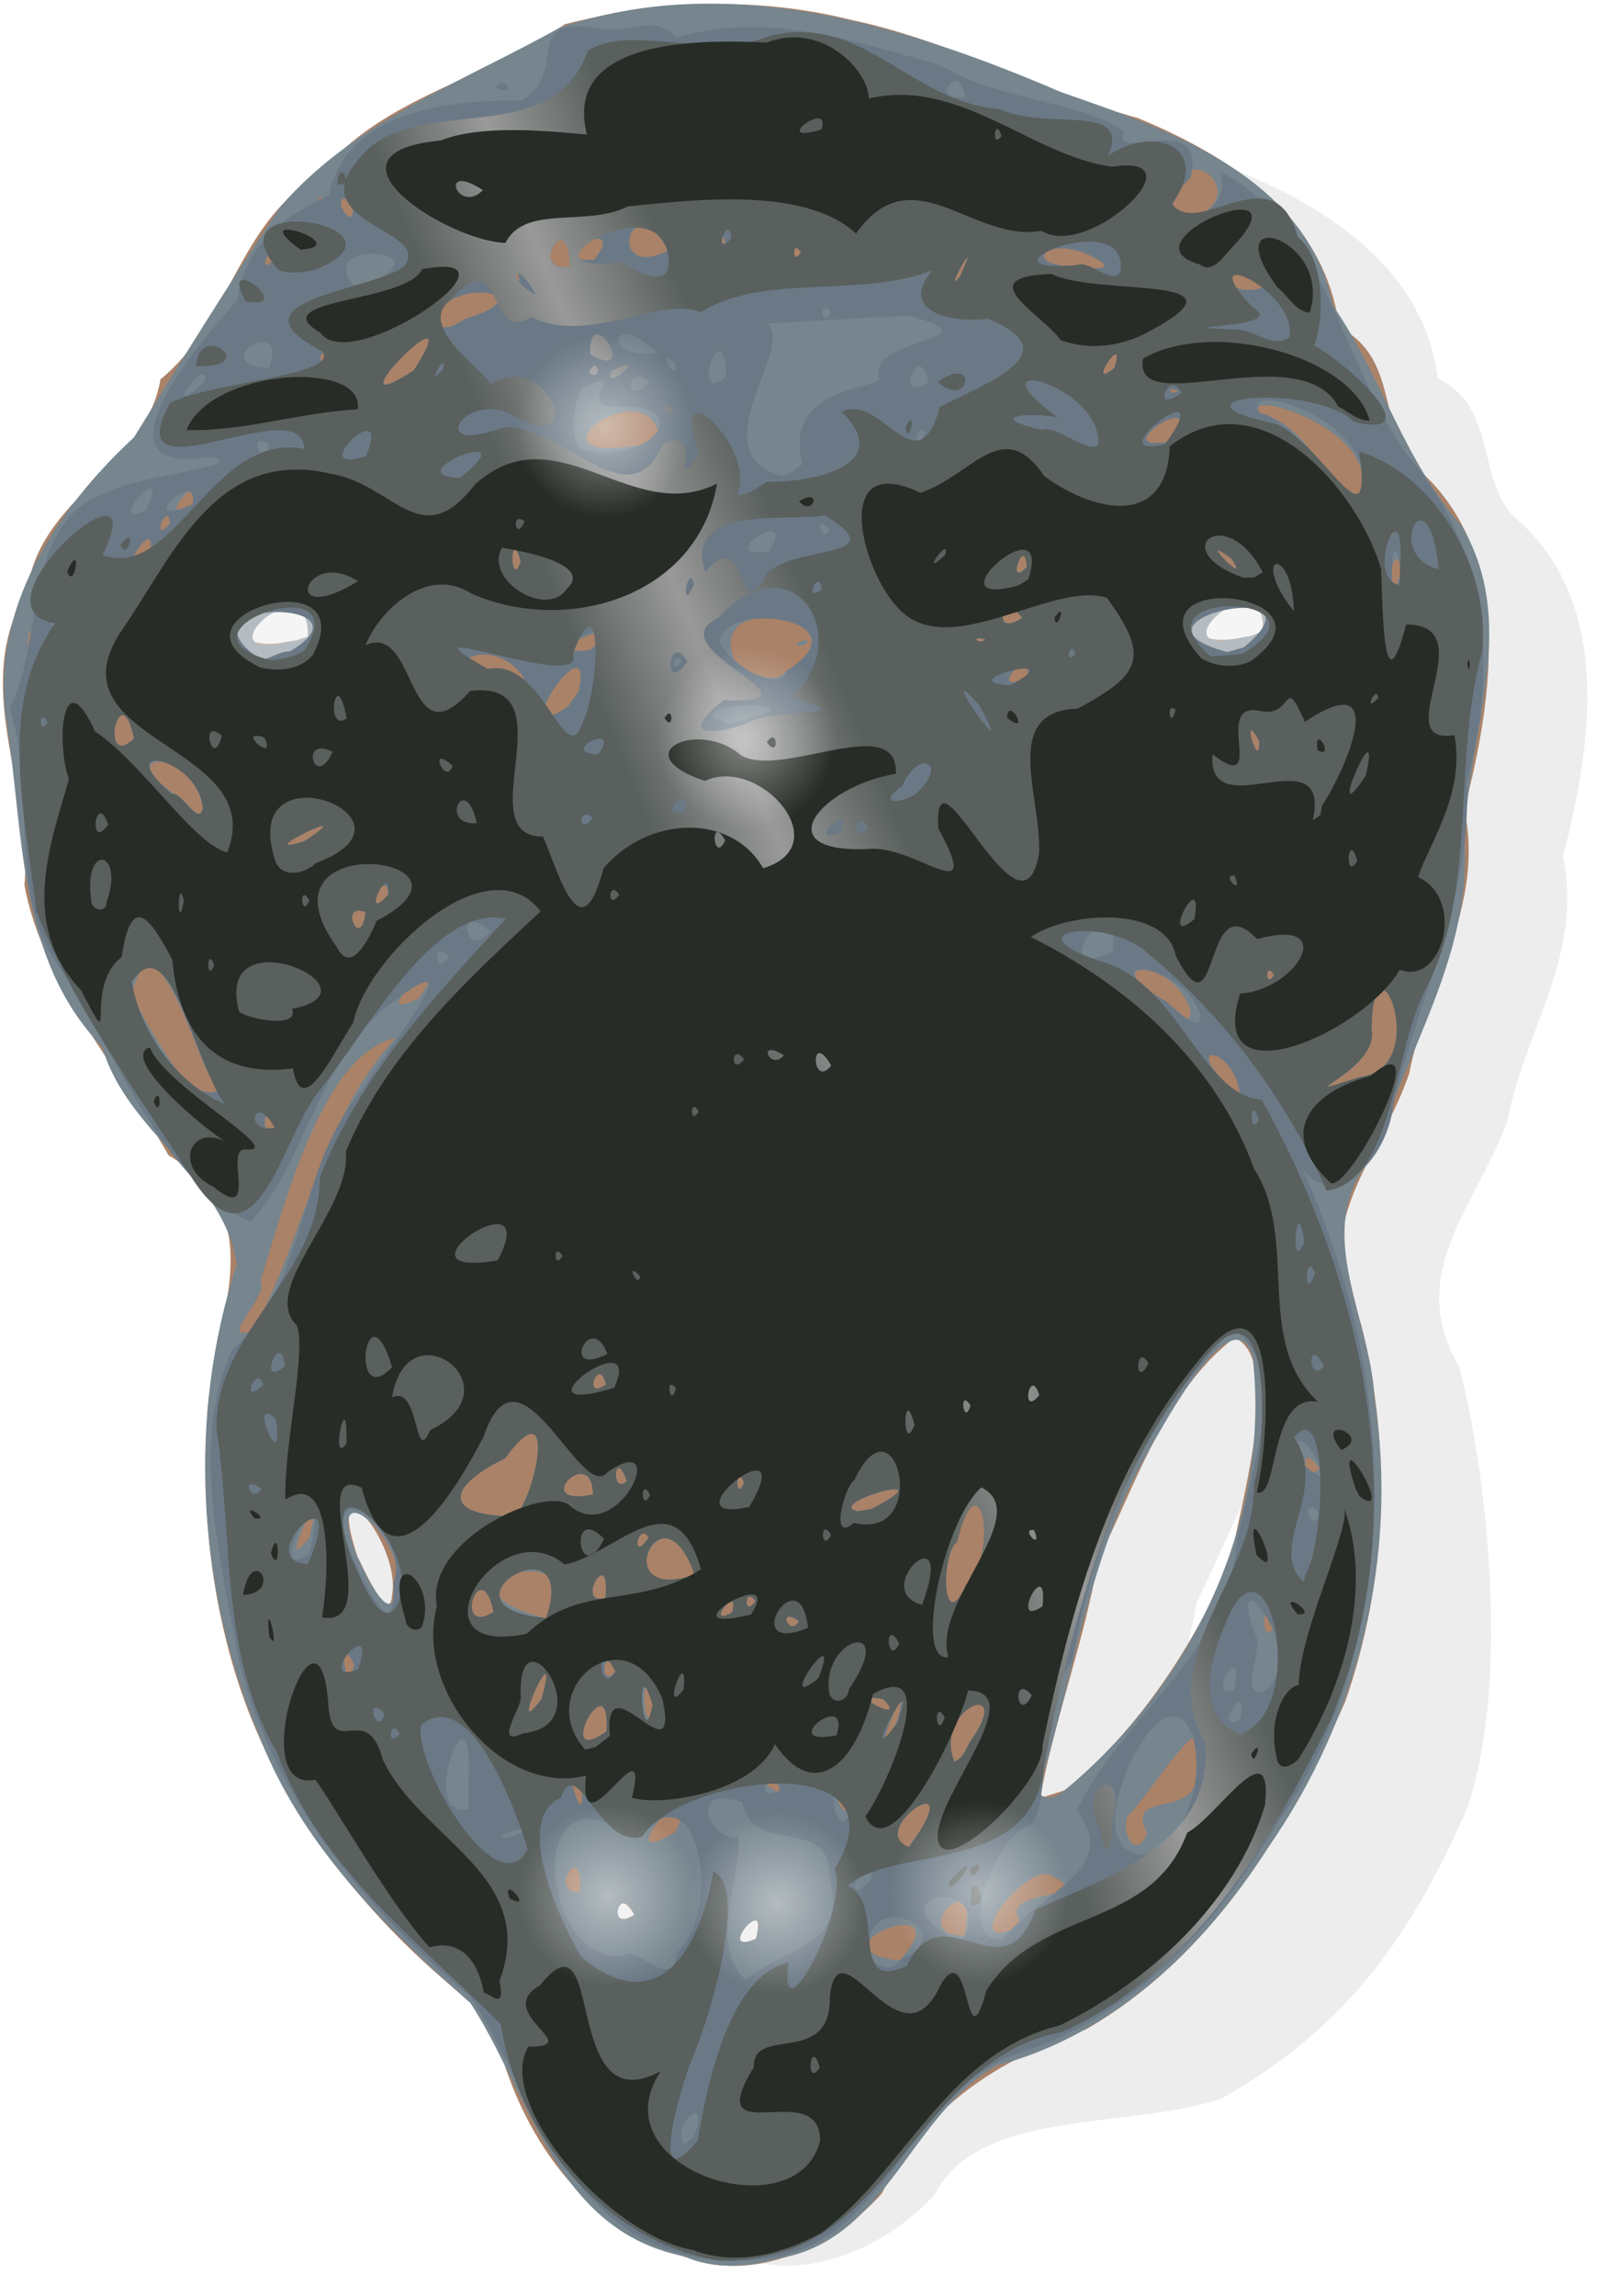 <?xml version="1.0" encoding="UTF-8" standalone="no"?>
<!-- Created with Inkscape (http://www.inkscape.org/) -->
<svg
   xmlns:svg="http://www.w3.org/2000/svg"
   xmlns="http://www.w3.org/2000/svg"
   xmlns:xlink="http://www.w3.org/1999/xlink"
   xmlns:inkscape="http://www.inkscape.org/namespaces/inkscape"
   version="1.0"
   width="324.87"
   height="460.793"
   id="svg2"
   style="display:inline">
  <defs
     id="defs4">
    <linearGradient
       id="linearGradient3360">
      <stop
         id="stop3362"
         style="stop-color:#ffffff;stop-opacity:1"
         offset="0" />
      <stop
         id="stop3364"
         style="stop-color:#ffffff;stop-opacity:0"
         offset="1" />
    </linearGradient>
    <linearGradient
       id="linearGradient3269">
      <stop
         id="stop3271"
         style="stop-color:#59605e;stop-opacity:1"
         offset="0" />
      <stop
         id="stop3277"
         style="stop-color:#59605e;stop-opacity:1"
         offset="0.464" />
      <stop
         id="stop3279"
         style="stop-color:#999999;stop-opacity:1"
         offset="0.54" />
      <stop
         id="stop3281"
         style="stop-color:#59605e;stop-opacity:1"
         offset="0.618" />
      <stop
         id="stop3273"
         style="stop-color:#59605e;stop-opacity:1"
         offset="1" />
    </linearGradient>
    <linearGradient
       x1="236.931"
       y1="350.385"
       x2="518.717"
       y2="235.801"
       id="linearGradient3275"
       xlink:href="#linearGradient3269"
       gradientUnits="userSpaceOnUse" />
    <radialGradient
       cx="354.439"
       cy="205.771"
       r="22.256"
       fx="354.439"
       fy="205.771"
       id="radialGradient3366"
       xlink:href="#linearGradient3360"
       gradientUnits="userSpaceOnUse"
       gradientTransform="matrix(0.805,1.7099345e-7,-1.7343296e-7,0.827,69.06,35.6)" />
    <filter
       id="filter3460">
      <feGaussianBlur
         id="feGaussianBlur3462"
         stdDeviation="1.628"
         inkscape:collect="always" />
    </filter>
    <radialGradient
       cx="354.439"
       cy="205.771"
       r="22.256"
       fx="354.439"
       fy="205.771"
       id="radialGradient3466"
       xlink:href="#linearGradient3360"
       gradientUnits="userSpaceOnUse"
       gradientTransform="matrix(0.805,1.7099345e-7,-1.7343296e-7,0.827,69.06,35.6)" />
    <radialGradient
       cx="354.439"
       cy="205.771"
       r="22.256"
       fx="354.439"
       fy="205.771"
       id="radialGradient3470"
       xlink:href="#linearGradient3360"
       gradientUnits="userSpaceOnUse"
       gradientTransform="matrix(0.805,1.7099345e-7,-1.7343296e-7,0.827,69.06,35.6)" />
    <radialGradient
       cx="354.439"
       cy="205.771"
       r="22.256"
       fx="354.439"
       fy="205.771"
       id="radialGradient3474"
       xlink:href="#linearGradient3360"
       gradientUnits="userSpaceOnUse"
       gradientTransform="matrix(0.805,1.7099345e-7,-1.7343296e-7,0.827,69.06,35.6)" />
    <radialGradient
       cx="354.439"
       cy="205.771"
       r="22.256"
       fx="354.439"
       fy="205.771"
       id="radialGradient3478"
       xlink:href="#linearGradient3360"
       gradientUnits="userSpaceOnUse"
       gradientTransform="matrix(0.805,1.7099345e-7,-1.7343296e-7,0.827,69.06,35.6)" />
    <filter
       id="filter3480">
      <feGaussianBlur
         id="feGaussianBlur3482"
         stdDeviation="5.666"
         inkscape:collect="always" />
    </filter>
  </defs>
  <g
     transform="translate(-233.01,-120.321)"
     id="layer2"
     style="display:inline">
    <path
       d="M 354.622,581.056 C 332.898,575.135 328.695,561.743 324.531,540.717 C 301.187,523.285 281.809,499.965 273.039,471.827 C 267.939,455.323 266.185,438.233 267.217,420.943 C 267.689,401.882 281.574,380.277 259.505,367.432 C 249.563,349.832 234.125,332.833 230.564,313.178 C 232.318,293.057 219.579,273.147 231.161,254.093 C 233.582,235.28 254.892,229.363 257.88,211.696 C 272.142,199.991 273.275,180.302 289.891,170.522 C 302.651,154.775 323.361,151.653 339.054,140.43 C 357.647,135.664 377.553,134.809 396.254,139.482 C 416.261,143.602 434.446,153.864 454.109,159.244 C 472.853,167.001 491.792,179.281 494.548,201.263 C 506.428,207.193 502.344,221.015 509.608,229.026 C 529.922,246.044 525.556,275.283 519.672,297.929 C 523.863,317.596 512.041,333.099 508.6,351.048 C 502.461,368.779 487.756,381.759 498.901,401.16 C 505.116,426.079 508.78,466.577 500.254,490.806 C 488.93,516.488 476.236,534.55 451.265,548.898 C 433.232,555.242 402.37,550.748 393.63,568.253 C 384.476,578.483 368.192,586.288 354.622,581.056 z M 377.454,524.657 C 380.036,514.187 368.702,528.693 377.454,524.657 z M 427.835,518.869 C 423.652,521.197 427.325,518.479 427.835,518.869 z M 353.029,519.865 C 349.213,512.995 347.078,523.575 353.029,519.865 z M 439.454,494.85 C 453.93,483.213 465.111,466.169 472.729,448.865 C 474.911,436.641 483.273,408.365 473.525,404.011 C 459.282,415.176 453.976,433.089 446.127,448.628 C 443.491,464.685 437.481,480.196 434.584,496.024 L 435.441,496.129 L 439.454,494.85 L 439.454,494.85 z M 304.389,455.628 C 306.227,445.075 290.613,427.196 297.426,447.954 C 297.973,448.845 303.928,462.529 304.389,455.628 z M 287.479,263.353 C 289.809,248.325 263.976,265.754 281.082,264.702 L 285.208,264.079 L 287.479,263.353 L 287.479,263.353 z M 478.999,262.547 C 481.639,247.781 455.358,264.973 472.602,263.896 L 476.728,263.274 L 478.999,262.547 L 478.999,262.547 z"
       transform="matrix(1,0,0,0.993,27.138,-3.617)"
       id="path3283"
       style="opacity:0.269;fill:#000000;fill-opacity:1;stroke:none;stroke-width:0;stroke-miterlimit:4;stroke-dasharray:none;stroke-opacity:1;display:inline;filter:url(#filter3480)" />
    <path
       d="M 371.017,573.406 C 349.293,567.486 336.043,546.505 331.879,525.479 C 308.536,508.046 289.158,484.726 280.387,456.588 C 275.287,440.085 273.533,422.994 274.566,405.704 C 275.037,386.643 288.922,365.038 266.854,352.193 C 256.912,334.593 241.474,317.595 237.913,297.939 C 239.667,277.818 226.927,257.909 238.509,238.854 C 240.931,220.041 262.241,214.124 265.229,196.457 C 279.491,184.752 280.623,165.063 297.239,155.283 C 310,139.537 330.71,136.414 346.403,125.191 C 364.995,120.425 384.902,119.571 403.603,124.243 C 423.609,128.363 441.795,138.625 461.457,144.005 C 480.201,151.763 499.141,164.042 501.897,186.025 C 513.777,191.954 509.692,205.776 516.956,213.787 C 537.271,230.805 532.904,260.044 527.02,282.69 C 531.212,302.357 519.39,317.86 515.948,335.81 C 509.81,353.54 495.105,366.52 506.249,385.921 C 512.465,410.84 511.605,437.679 503.08,461.908 C 491.756,487.589 476.046,513.24 451.075,527.588 C 433.042,533.932 418.765,543.098 410.025,560.603 C 400.87,570.833 384.587,578.639 371.017,573.406 z M 384.803,509.419 C 387.385,498.948 376.051,513.455 384.803,509.419 z M 435.184,503.63 C 431,505.959 434.673,503.241 435.184,503.63 z M 360.377,504.626 C 356.561,497.756 354.427,508.336 360.377,504.626 z M 446.803,479.612 C 461.278,467.974 472.459,450.93 480.077,433.626 C 482.26,421.402 490.621,393.127 480.873,388.772 C 466.631,399.937 461.324,417.85 453.476,433.389 C 450.84,449.447 444.829,464.957 441.932,480.785 L 442.79,480.89 L 446.803,479.612 L 446.803,479.612 z M 311.737,440.389 C 313.576,429.837 297.962,411.957 304.775,432.715 C 305.322,433.606 311.277,447.29 311.737,440.389 z M 294.827,248.114 C 297.158,233.086 271.324,250.515 288.431,249.463 L 292.556,248.841 L 294.827,248.114 L 294.827,248.114 z M 486.347,247.308 C 488.988,232.542 462.707,249.735 479.951,248.657 L 484.076,248.035 L 486.347,247.308 L 486.347,247.308 z"
       id="path2463"
       style="fill:#aa8268;fill-opacity:1;stroke:none;stroke-width:3.875;stroke-miterlimit:4;stroke-dasharray:none;stroke-opacity:1;display:inline" />
  </g>
  <g
     transform="translate(-233.01,-120.321)"
     id="layer3"
     style="display:inline">
    <path
       d="M 370.257,573.117 C 344.404,567.959 339.233,540.286 327.474,522.337 C 310.167,507.017 293.301,490.394 284.893,468.298 C 272.566,438.757 270.594,404.582 280.551,374.076 C 278.067,356.555 258.485,347.72 253.544,330.465 C 236.218,312.385 237.938,287.354 234.201,264.487 C 231.172,242.402 244.405,222.449 259.907,208.096 C 269.438,192.675 278.959,177.25 289.283,161.86 C 304.142,144.614 326.012,136.726 345.357,125.89 C 379.072,114.363 414.752,125.379 446.097,138.827 C 467.996,146.396 495.416,155.874 500.658,181.666 C 510.743,196.424 514.848,212.721 526.506,225.857 C 538.779,246.756 526.66,269.3 527.133,291.133 C 527.844,312.661 515.28,331.463 509.265,351.557 C 495.686,366.598 508.126,383.67 508.998,401.008 C 513.857,432.569 505.823,465.183 487.506,491.282 C 474.914,511.088 456.513,528.665 433.34,534.811 C 415.68,544.44 411.244,569.954 389.253,573.6 C 383.097,575.406 376.239,575.797 370.257,573.117 z M 413.577,513.793 C 427.125,499.045 393.828,511.384 413.577,513.793 z M 384.803,509.419 C 387.751,499.604 376.344,513.104 384.803,509.419 z M 426.627,508.834 C 430.209,493.493 414.533,508.796 426.627,508.834 z M 438.511,506.639 C 431.238,498.683 455.873,502.293 443.536,496.484 C 437.598,495.456 424.553,513.469 438.511,506.639 z M 390.017,506.139 L 388.934,506.084 L 390.017,506.139 L 390.017,506.139 z M 360.377,504.626 C 357.407,497.801 354.617,508.477 360.377,504.626 z M 349.461,500.101 C 350.298,488.957 342.706,500.306 349.461,500.101 z M 415.493,491.019 C 428.46,473.315 406.507,487.577 415.493,491.019 z M 463.307,488.267 C 458.764,478.928 473.635,486.309 473.67,475.152 C 477.055,458.238 464.696,479.684 459.42,484.828 C 457.928,488.448 461.345,493.691 463.307,488.267 z M 368.679,487.939 C 376.06,471.479 353.334,497.282 368.679,487.939 z M 349.799,479.346 C 344.746,470.074 350.72,489.772 349.799,479.346 z M 404.457,481.54 C 400.895,471.815 399.045,483.756 403.886,484.076 L 404.457,481.54 L 404.457,481.54 z M 446.803,479.612 C 472.077,458.651 488.4,425.67 484.501,392.516 C 480.531,380.119 466.826,406.028 462.902,412.81 C 451.315,433.578 448.589,457.414 441.442,479.749 C 442.387,482.099 445.587,480.777 446.803,479.612 z M 389.113,478.247 C 379.039,472.471 392.53,484.046 389.113,478.247 z M 427.808,469.842 C 437.42,456.064 420.09,463.533 424.608,473.858 C 426.322,473.309 427.021,471.226 427.808,469.842 z M 354.797,467.787 C 355.697,453.179 343.782,475.679 354.797,467.787 L 354.797,467.787 z M 413.116,465.874 C 416.745,452.593 406.241,477.988 413.116,465.874 z M 364.031,462.492 C 361.218,451.477 362.531,472.031 364.031,462.492 z M 341.764,461.28 C 345.972,446.082 334.238,471.552 341.764,461.28 L 341.764,461.28 z M 410.347,461.355 C 401.412,459.504 415.925,466.827 410.347,461.355 z M 304.137,454.515 C 300.764,446.76 302.209,461.727 304.137,454.515 z M 356.577,455.757 C 353.881,449.712 353.39,459.902 356.577,455.757 z M 489.432,445.566 C 485.763,439.278 486.19,453.202 489.432,445.566 z M 393.437,445.711 C 388.953,442.409 391.409,449.099 393.437,445.711 z M 332.125,443.829 C 329.547,431.635 323.675,449.044 332.125,443.829 z M 342.671,445.071 C 352.596,427.396 316.601,438.971 342.671,445.071 z M 379.985,443.939 C 381.824,437.589 374.144,447.185 379.985,443.939 z M 312.368,439.467 C 316.163,430.949 297.969,414.138 304.296,431.54 C 304.77,432.999 311.639,448.354 312.368,439.467 z M 384.697,441.683 C 382.452,438.325 382.2,445.305 384.697,441.683 z M 426.994,438.394 C 434.238,431.827 429.485,411.718 425.158,429.818 C 421.895,431.848 422.105,449.121 426.994,438.394 z M 354.543,441.079 C 355.77,429.966 348.209,442.666 354.543,441.079 L 354.543,441.079 z M 372.462,436.357 C 366.66,417.04 353.975,442.647 372.462,436.357 z M 295.133,428.792 C 299.068,414.114 287.774,438.605 295.133,428.792 z M 363.252,428.916 C 361.136,425.406 359.491,434.382 363.252,428.916 z M 336.665,424.602 C 341.04,418.79 344.667,398.939 334.402,413.02 C 321.906,419.075 322.445,424.799 336.665,424.602 z M 408.012,423.152 C 424.07,414.832 398.059,422.07 405.243,423.645 L 408.012,423.152 L 408.012,423.152 z M 352.07,420.264 C 351.89,409.73 339.063,422.97 352.07,420.264 z M 382.417,417.915 C 380.604,413.495 380.604,422.335 382.417,417.915 z M 358.857,417.611 C 356.459,410.297 355.457,420.567 358.857,417.611 z M 414.612,416.303 C 414.547,412.403 412.543,420.528 414.612,416.303 z M 497.937,415.07 C 493.72,408.759 494.466,418.473 497.937,415.07 z M 494.897,405.877 C 493.378,401.929 492.633,407.899 494.897,405.877 z M 354.68,398.17 C 353.322,392.084 349.729,401.801 354.68,398.17 z M 283.847,387.354 C 294.369,368.174 297.318,345.048 312.472,328.602 C 297.838,331.847 290.288,361.382 285.318,377.433 C 287.217,380.251 276.183,390.118 283.847,387.354 z M 288.177,346.658 C 285.359,339.662 285.638,350.911 288.177,346.658 z M 491.857,341.777 L 490.774,341.722 L 491.857,341.777 L 491.857,341.777 z M 276.934,339.158 C 272.496,333.567 264.186,301.545 259.492,319.678 C 260.651,323.139 274.789,348.267 276.934,339.158 z M 481.977,339.82 C 480.535,329.948 469.934,329.509 479.965,338.434 L 481.977,339.82 L 481.977,339.82 z M 506.297,336.419 C 520.806,334.536 508.826,305.191 508.383,326.816 C 510.172,335.348 489.332,341.774 506.297,336.419 L 506.297,336.419 z M 472.097,323.71 C 469.513,312.264 451.718,312.664 467.148,321.369 C 467.996,321.596 471.395,327.002 472.097,323.71 z M 317.088,320.677 C 326.639,307.411 304.459,326.648 317.088,320.677 z M 488.817,315.994 C 486.984,312.862 486.984,319.126 488.817,315.994 z M 306.417,303.381 C 300.856,301.152 305.417,311.614 306.417,303.381 z M 310.952,299.929 C 310.628,293.484 305.47,305.93 310.952,299.929 z M 294.217,289.117 C 306.891,280.706 281.957,292.963 294.217,289.117 L 294.217,289.117 z M 273.729,282.356 C 271.334,269.842 254.468,271.144 269.094,280.353 C 269.838,280.498 273.559,286.158 273.729,282.356 z M 485.861,269.078 C 481.815,261.755 485.923,275.824 485.861,269.078 z M 259.925,268.552 C 257.114,255.191 252.732,275.243 259.925,268.552 L 259.925,268.552 z M 349.167,259.113 C 352.586,243.684 333.57,271.604 347.057,262.107 L 349.167,259.113 L 349.167,259.113 z M 239.526,250.934 C 238.303,236.469 238.297,266.957 239.524,251.186 L 239.526,250.934 z M 338.313,256.574 C 332.409,246.808 318.331,254.099 333.963,255.833 C 335.335,255.853 337.016,258.059 338.313,256.574 z M 390.941,254.882 C 409.506,245.189 372.562,237.393 380.99,253.826 C 383.418,255.217 388.861,258.153 390.941,254.882 z M 392.867,249.394 C 397.6,247.452 393.68,251.234 392.867,249.394 z M 439.265,256.212 C 440.498,248.606 430.434,260.707 439.265,256.212 z M 351.541,250.771 C 364.506,241.682 336.644,252.425 351.541,250.771 z M 294.827,248.114 C 295.338,232.345 271.891,254.109 291.653,248.977 C 292.766,248.925 293.766,248.388 294.827,248.114 z M 430.851,248.635 C 427.558,247.734 429.686,250.021 430.851,248.635 z M 486.727,246.882 C 486.649,231.556 463.469,253.277 483.162,248.104 C 484.452,248.054 485.539,247.29 486.727,246.882 z M 245.132,244.69 C 243.071,240.771 244.175,248.943 245.132,244.69 z M 438.243,244.345 C 434.507,238.865 431.786,248.552 438.243,244.345 z M 514.376,236.835 C 515.313,227.918 509.927,235.168 513.203,238.338 L 514.376,236.835 L 514.376,236.835 z M 439.162,234.162 C 438.889,227.28 434.778,238.662 439.162,234.162 z M 337.577,233.055 C 335.06,224.543 335.129,240.091 337.577,233.055 z M 480.273,232.446 C 472.354,226.506 484.592,239.019 480.273,232.446 z M 263.116,231.746 C 264.988,221.524 253.988,239.893 263.116,231.746 z M 513.137,226.562 C 510.689,221.143 511.453,231.874 513.137,226.562 z M 267.143,225.432 C 266.679,220.255 263.073,229.998 267.143,225.432 z M 272.1,221.402 C 274.58,212.714 262.888,226.955 272.1,221.402 z M 505.966,219.72 C 511.427,206.27 479.198,197.148 486.708,203.934 C 494.824,204.084 502.249,222.532 505.966,219.72 z M 365.522,208.562 C 363.59,193.762 337.628,212.962 359.423,209.935 L 362.554,209.6 L 365.522,208.562 L 365.522,208.562 z M 467.258,209.02 C 477.702,198.378 454.804,208.574 466.358,209.617 L 467.258,209.02 z M 478.731,201.904 C 475.438,201.003 477.566,203.291 478.731,201.904 z M 316.063,194.682 C 328.461,175.391 297.468,206.746 316.063,194.682 z M 469.611,198.681 C 466.318,197.78 468.446,200.068 469.611,198.681 z M 456.745,194.173 C 459.437,185.904 450.621,199.242 456.745,194.173 z M 303.757,192.723 C 295.833,187.083 294.517,196.402 303.757,192.723 z M 326.625,184.263 C 344.486,178.622 319.853,175.335 320.17,186.204 L 323.58,185.87 L 326.625,184.263 L 326.625,184.263 z M 432.577,183.505 C 431.058,179.557 430.313,185.526 432.577,183.505 z M 486.851,178.019 C 478.446,166.716 474.966,181.318 486.851,178.019 z M 425.737,175.851 C 430.709,165.066 421.865,180.526 425.737,175.851 z M 337.079,175.365 C 334.596,172.171 337.995,179.392 337.079,175.365 z M 347.457,173.749 C 347.044,161.022 338.959,175.64 347.457,173.749 z M 453.185,172.277 C 443.059,166.482 436.728,174.515 450.662,173.671 C 451.081,174.343 457.74,174.753 453.185,172.277 z M 287.797,172.58 C 286.556,169.398 285.004,175.836 287.797,172.58 z M 352.32,172.471 C 360.076,162.425 338.491,173.318 352.32,172.471 z M 367.217,170.585 C 359.438,156.781 354.322,177.103 367.217,170.585 z M 393.817,170.969 C 391.984,167.837 391.984,174.101 393.817,170.969 z M 377.996,167.571 C 374.825,166.126 380.449,171.922 377.996,167.571 z M 297.521,162.308 C 298.065,154.225 294.156,169.424 297.521,162.308 z M 303.845,160.849 C 297.971,157.389 304.729,169.103 303.845,160.849 z M 474.28,163.368 C 483.31,157.942 470.462,148.674 469.392,159.099 C 463.429,163.159 470.537,165.985 474.28,163.368 z M 330.737,141.994 C 335.509,137.615 320.084,145.705 330.737,141.994 z M 361.897,127.461 L 360.814,127.406 L 361.897,127.461 L 361.897,127.461 z"
       id="path2461"
       style="fill:#76858e;display:inline" />
    <path
       d="M 298.752,249.794 A 10.912,10.912 0 1 1 276.929,249.794 A 10.912,10.912 0 1 1 298.752,249.794 z"
       id="path3345"
       style="opacity:0.451;fill:#ffffff;fill-opacity:1;fill-rule:nonzero;stroke:none;stroke-width:3.875;stroke-linecap:round;stroke-linejoin:round;stroke-miterlimit:4;stroke-dasharray:none;stroke-dashoffset:0;stroke-opacity:1" />
    <path
       d="M 298.752,249.794 A 10.912,10.912 0 1 1 276.929,249.794 A 10.912,10.912 0 1 1 298.752,249.794 z"
       transform="translate(193.775,-3.386)"
       id="path3347"
       style="opacity:0.451;fill:#ffffff;fill-opacity:1;fill-rule:nonzero;stroke:none;stroke-width:3.875;stroke-linecap:round;stroke-linejoin:round;stroke-miterlimit:4;stroke-dasharray:none;stroke-dashoffset:0;stroke-opacity:1;display:inline" />
  </g>
  <g
     transform="translate(-233.01,-120.321)"
     id="layer4"
     style="display:inline">
    <path
       d="M 373.297,573.404 C 346.055,568.719 339.525,539.356 327.439,520.962 C 306.246,503.489 288.066,481.33 281.134,454.26 C 277.51,434.062 271.053,410.664 279.43,391.538 C 295.586,376.954 291.962,354.793 306.065,338.721 C 309.086,332.746 329.963,307.597 311.633,321.619 C 296.788,332.468 295.079,352.777 283.249,365.636 C 265.319,356.656 256.868,332.614 245.868,315.746 C 233.97,300.738 240.547,280.134 234.983,262.535 C 242.164,248.39 237.136,224.635 254.998,219.003 C 259.693,215.929 284.279,213.667 275.262,211.983 C 250.051,216.163 273.105,188.859 280.574,180.676 C 282.481,168.788 290.102,163.787 299.048,159.524 C 302.581,142.062 324.35,140.362 337.567,140.508 C 347.797,135.018 336.789,122.954 353.603,126.137 C 362.113,126.911 363.45,123.062 368.944,127.8 C 387.582,122.468 404.92,128.736 421.931,133.424 C 432.918,140.37 450.255,140.725 458.66,146.613 C 455.876,153.443 475.318,141.888 472.08,155.96 C 460.572,167.029 481.127,166.29 478.06,154.855 C 499.422,165.695 502.557,193.735 515.528,211.606 C 531.932,230.511 533.83,254.055 527.505,277.343 C 528.568,300.679 517.951,319.745 512.82,341.695 C 511.408,355.242 497.93,365.18 492.995,351.724 C 513.104,393.334 516.753,446.282 489.745,485.844 C 477.672,506.132 460.869,524.987 437.724,532.321 C 415.144,539.893 411.312,571.983 384.907,573.803 C 381.053,574.352 377.106,574.201 373.297,573.404 z M 372.211,549.269 C 376.132,539.645 367.5,546.629 370.317,550.702 L 372.211,549.269 L 372.211,549.269 z M 382.735,517.735 C 390.554,510.957 403.367,511.292 399.611,497.11 C 399.791,484.244 383.99,493.179 382.087,482.053 C 370.164,478.004 376.229,490.991 381.357,488.773 C 381.671,497.832 375.283,510.443 382.735,517.735 z M 369.005,512.132 C 378.305,503.741 373.221,473.835 360.939,489.476 C 336.473,471.661 342.05,517.942 359.492,512.391 C 362.904,512.997 367.993,519.332 369.005,512.132 z M 413.577,513.793 C 427.68,507.567 405.016,498.183 407.83,513.09 C 408.722,515.167 412.457,516.072 413.577,513.793 z M 434.292,509.512 C 442.084,499.703 458.3,495.64 449.191,483.646 C 457.848,465.629 477.402,453.695 481.033,432.477 C 482.523,418.837 493.343,395.44 480.64,387.153 C 462.896,404.762 452.543,429.178 448.299,453.624 C 441.009,462.824 444.123,484.216 439.598,486.815 C 433.526,487.759 424.291,510.841 434.292,509.512 z M 426.916,508.511 C 431.237,496.953 409.939,500.389 422.815,508.33 C 423.369,510.028 426.314,510.739 426.916,508.511 z M 407.795,497.821 C 410.231,486.613 399.643,505.095 407.795,497.821 z M 463.23,492.591 C 479.941,485.685 473.494,448.014 460.215,473.498 C 457.639,478.947 452.96,492.438 463.23,492.591 z M 415.493,491.019 C 428.46,473.315 406.507,487.577 415.493,491.019 z M 335.297,489.133 C 346.924,484.175 328.026,489.74 335.297,489.133 z M 327.093,477.703 C 328.219,455.388 316.394,485.692 327.027,483.359 C 327.145,481.474 327.124,479.59 327.093,477.703 z M 404.309,480.879 C 396.239,474.429 402.596,494.784 404.309,480.879 z M 349.799,479.346 C 344.746,470.074 350.72,489.772 349.799,479.346 z M 389.584,479.642 C 388.681,473.543 383.33,482.679 389.584,479.642 z M 427.808,469.842 C 437.42,456.064 420.09,463.533 424.608,473.858 C 426.322,473.309 427.021,471.226 427.808,469.842 z M 354.797,467.787 C 355.697,453.179 343.782,475.679 354.797,467.787 L 354.797,467.787 z M 413.116,465.874 C 416.745,452.593 406.241,477.988 413.116,465.874 z M 481.969,465.461 C 484.233,456.193 475.84,468.521 481.969,465.461 z M 364.031,462.492 C 360.539,450.438 361.988,473.378 364.031,462.492 z M 341.764,461.28 C 345.972,446.082 334.238,471.552 341.764,461.28 L 341.764,461.28 z M 410.347,461.355 C 401.412,459.504 415.925,466.827 410.347,461.355 z M 486.385,460.053 C 497.341,453.082 478.328,430.485 485.044,448.28 C 486.97,451.205 481.588,459.834 486.385,460.053 z M 480.756,459.548 C 483.247,448.161 474.711,461.698 480.756,459.548 L 480.756,459.548 z M 304.137,454.515 C 300.764,446.76 302.209,461.727 304.137,454.515 z M 356.577,455.757 C 353.881,449.712 353.39,459.902 356.577,455.757 z M 393.437,445.711 C 388.953,442.409 391.409,449.099 393.437,445.711 z M 332.125,443.829 C 329.547,431.635 323.675,449.044 332.125,443.829 z M 342.671,445.071 C 349.675,424.244 318.418,442.868 342.671,445.071 z M 379.985,443.939 C 381.824,437.589 374.144,447.185 379.985,443.939 z M 311.994,438.078 C 315.862,427.67 296.528,413.702 303.491,432.163 C 304.814,435.312 312.681,452.587 311.994,438.078 z M 384.697,441.683 C 382.452,438.325 382.2,445.305 384.697,441.683 z M 426.994,438.394 C 434.238,431.827 429.485,411.718 425.158,429.818 C 421.895,431.848 422.105,449.121 426.994,438.394 z M 354.543,441.079 C 355.77,429.966 348.209,442.666 354.543,441.079 L 354.543,441.079 z M 372.462,436.357 C 366.66,417.04 353.975,442.647 372.462,436.357 z M 295.026,432.13 C 300.802,410.02 284.957,439.4 295.026,432.13 z M 363.252,428.916 C 361.136,425.406 359.491,434.382 363.252,428.916 z M 336.665,424.602 C 341.04,418.79 344.667,398.939 334.402,413.02 C 321.906,419.075 322.445,424.799 336.665,424.602 z M 497.937,423.91 C 493.583,419.567 496.521,429.222 497.937,423.91 z M 408.012,423.152 C 424.07,414.832 398.059,422.07 405.243,423.645 L 408.012,423.152 L 408.012,423.152 z M 352.07,420.264 C 351.901,409.734 339.05,422.968 352.07,420.264 z M 382.417,417.915 C 380.604,413.495 380.604,422.335 382.417,417.915 z M 358.857,417.611 C 356.459,410.297 355.457,420.567 358.857,417.611 z M 498.941,417.195 C 494.617,403.295 487.64,411.334 498.941,417.195 z M 414.612,416.303 C 414.547,412.403 412.543,420.528 414.612,416.303 z M 494.897,405.877 C 493.378,401.929 492.633,407.899 494.897,405.877 z M 354.68,398.17 C 353.322,392.084 349.729,401.801 354.68,398.17 z M 288.177,346.658 C 285.359,339.662 285.638,350.911 288.177,346.658 z M 491.857,341.777 L 490.774,341.722 L 491.857,341.777 L 491.857,341.777 z M 276.934,339.158 C 271.709,333.491 266.527,304.45 259.267,317.332 C 260.324,324.858 270.259,342.363 276.934,339.158 z M 481.977,339.82 C 480.535,329.948 469.934,329.509 479.965,338.434 L 481.977,339.82 L 481.977,339.82 z M 506.297,336.419 C 520.806,334.536 508.826,305.191 508.383,326.816 C 510.172,335.348 489.332,341.774 506.297,336.419 L 506.297,336.419 z M 473.939,323.85 C 470.838,313.483 450.829,311.482 466.857,321.167 C 467.578,321.156 474.449,328.988 473.939,323.85 z M 488.817,315.994 C 486.984,312.862 486.984,319.126 488.817,315.994 z M 323.137,312.31 C 319.931,308.246 320.1,317.058 323.137,312.31 z M 456.418,311.277 C 458.37,295.865 441.418,318.337 456.418,311.277 z M 331.472,307.182 C 323.859,300.668 326.693,313.562 331.472,307.182 z M 306.417,303.381 C 300.856,301.152 305.417,311.614 306.417,303.381 z M 310.952,299.929 C 310.628,293.484 305.47,305.93 310.952,299.929 z M 294.217,289.117 C 306.891,280.706 281.957,292.963 294.217,289.117 L 294.217,289.117 z M 273.729,282.356 C 272.757,272.158 254.804,268.931 267.487,279.646 C 269.431,279.039 273.158,286.647 273.729,282.356 z M 485.861,269.078 C 481.815,261.755 485.923,275.824 485.861,269.078 z M 259.925,268.552 C 257.114,255.191 252.732,275.243 259.925,268.552 L 259.925,268.552 z M 349.167,259.113 C 352.586,243.684 333.57,271.604 347.057,262.107 L 349.167,259.113 L 349.167,259.113 z M 382.361,264.791 C 400.315,260.488 366.257,261.247 379.11,265.5 L 382.361,264.791 L 382.361,264.791 z M 338.313,256.574 C 332.482,247.011 318.314,254.073 333.963,255.833 C 335.335,255.853 337.016,258.059 338.313,256.574 z M 391.078,254.849 C 406.889,244.812 379.55,240.616 377.499,248.688 C 376.999,251.185 388.901,260.607 391.078,254.849 z M 439.265,256.212 C 440.498,248.606 430.434,260.707 439.265,256.212 z M 369.877,253.15 C 368.636,249.967 367.084,256.405 369.877,253.15 z M 291.208,251.059 C 309.322,240.358 266.907,240.155 285.371,252.725 C 287.438,252.532 289.089,251.017 291.208,251.059 z M 482.728,250.254 C 500.859,235.372 455.428,244.83 479.432,251.171 C 480.531,250.865 481.629,250.56 482.728,250.254 z M 351.541,250.771 C 363.772,240.488 337.308,252.658 351.541,250.771 L 351.541,250.771 z M 430.851,248.635 C 427.558,247.734 429.686,250.021 430.851,248.635 z M 245.132,244.69 C 240.677,239.413 244.092,250.205 245.132,244.69 z M 438.243,244.345 C 434.507,238.865 431.786,248.552 438.243,244.345 z M 514.223,235.223 C 512.544,220.989 511.351,246.818 514.223,235.223 z M 439.162,234.162 C 438.889,227.28 434.778,238.662 439.162,234.162 z M 337.577,233.055 C 335.447,224.987 335.25,239.2 337.577,233.055 z M 480.273,232.446 C 472.354,226.506 484.592,239.019 480.273,232.446 z M 263.116,231.746 C 264.988,221.524 253.988,239.893 263.116,231.746 z M 387.462,230.993 C 393.673,221.007 375.222,232.892 387.462,230.993 z M 513.137,226.562 C 511.038,220.791 510.615,232.068 513.137,226.562 z M 399.517,226.562 C 395.682,222.973 398.491,230.06 399.517,226.562 z M 267.143,225.432 C 266.679,220.255 263.073,229.998 267.143,225.432 z M 262.337,222.695 C 267.917,210.757 253.333,227.219 262.337,222.695 z M 271.647,221.56 C 273.183,213.519 259.269,226.974 271.647,221.56 z M 505.966,219.72 C 511.532,205.75 481.706,195.801 485.798,203.107 C 493.522,204.585 502.749,221.336 505.966,219.72 z M 394.137,213.469 C 390.092,198.314 408.505,198.215 409.654,196.535 C 405.96,188.003 434.362,188.673 415.572,183.714 C 407.983,183.86 387.707,185.433 386.939,185.147 C 393.206,189.825 372.89,211.072 390.027,215.871 L 391.962,215.044 L 394.137,213.469 L 394.137,213.469 z M 286.984,209.551 C 282.204,206.166 286.184,215.885 286.984,209.551 z M 351.703,210.743 C 363.578,213.315 373.512,201.153 356.171,201.891 C 348.509,201.989 359.625,193.534 350.047,198.06 C 347.936,200.413 346.664,212.3 351.703,210.743 z M 467.258,209.02 C 477.057,197.02 454.4,211.103 467.25,209.025 L 467.258,209.02 z M 418.755,207.276 C 417.26,204.128 415.87,212.847 418.755,207.276 z M 478.731,201.904 C 475.438,201.003 477.566,203.291 478.731,201.904 z M 274.151,196.929 C 275.215,190.778 264.188,205.719 274.151,196.929 z M 316.063,194.682 C 328.453,175.406 297.48,206.733 316.063,194.682 z M 469.611,198.681 C 466.318,197.78 468.446,200.068 469.611,198.681 z M 363.303,197.092 C 358.893,192.413 358.001,202.524 363.303,197.092 z M 378.846,195.909 C 378.294,181.789 371.199,202.395 378.846,195.909 z M 419.386,197.144 C 418.037,187.978 412.015,201.528 419.386,197.144 z M 287.001,194.205 C 291.198,182.666 273.885,193.398 287.001,194.205 z M 368.456,193.109 C 364.494,189.75 369.437,198.236 368.456,193.109 z M 456.745,194.173 C 459.437,185.904 450.621,199.242 456.745,194.173 z M 303.757,192.723 C 295.833,187.083 294.517,196.402 303.757,192.723 z M 364.937,191.085 C 355.426,182.012 353.768,193.07 364.937,191.085 z M 326.625,184.263 C 344.486,178.622 319.853,175.335 320.17,186.204 L 323.58,185.87 L 326.625,184.263 L 326.625,184.263 z M 399.897,183.054 C 397.652,179.696 397.4,186.676 399.897,183.054 z M 432.577,183.505 C 431.058,179.557 430.313,185.526 432.577,183.505 z M 304.517,178.22 C 326.193,170.493 294.329,167.416 304.517,178.22 z M 486.851,178.019 C 478.446,166.716 474.966,181.318 486.851,178.019 z M 425.737,175.851 C 430.709,165.066 421.865,180.526 425.737,175.851 z M 337.079,175.365 C 334.596,172.171 337.995,179.392 337.079,175.365 z M 347.457,173.749 C 347.044,161.022 338.959,175.64 347.457,173.749 z M 453.185,172.277 C 443.06,166.478 436.722,174.521 450.663,173.671 C 451.081,174.343 457.733,174.75 453.185,172.277 z M 287.797,172.58 C 286.556,169.398 285.004,175.836 287.797,172.58 z M 352.32,172.471 C 360.076,162.425 338.491,173.318 352.32,172.471 z M 367.217,170.585 C 359.438,156.781 354.322,177.103 367.217,170.585 z M 393.817,170.969 C 391.984,167.837 391.984,174.101 393.817,170.969 z M 377.996,167.571 C 374.825,166.126 380.449,171.922 377.996,167.571 z M 303.845,160.849 C 297.971,157.389 304.729,169.103 303.845,160.849 z M 426.744,139.822 C 425.614,131.937 419.386,141.015 426.744,139.822 z M 332.617,137.9 C 334.368,134.851 337.02,140.023 332.617,137.9 z"
       id="path2459"
       style="fill:#6b7986;display:inline" />
  </g>
  <g
     transform="translate(-233.01,-120.321)"
     id="layer5"
     style="display:inline">
    <path
       d="M 377.097,573.981 C 354.154,569.98 337.059,549.016 333.567,526.599 C 316.961,509.936 297.134,495.063 288.702,472.197 C 277.132,452.39 279.849,429.178 276.51,407.397 C 275.839,387.611 297.189,376.871 297.243,356.601 C 305.068,336.526 320.25,320.259 334.604,304.707 C 320.213,301.582 306.658,327.488 296.856,339.552 C 289.332,349.165 284.427,377.155 271.254,356.288 C 260.196,339.11 247.696,322.317 240.314,303.147 C 237.704,281.669 232.694,261.612 244.033,245.444 C 225.846,242.355 264.795,209.085 253.592,231.69 C 268.053,237.073 275.717,206.78 294.106,210.427 C 293.782,198.15 255.964,221.744 267.148,201.198 C 274.8,197.064 301.915,195.688 297.612,190.728 C 278.01,180.785 307.326,178.652 313.969,173.931 C 320.543,166.431 293.523,165.477 304.986,152.352 C 315.788,138.231 343.765,151.163 350.994,130.584 C 358.825,124.99 375.453,132.389 387.501,127.572 C 406.347,122.772 415.782,140.922 433.847,142.232 C 443.009,146.621 460.284,140.733 455.5,151.56 C 465.157,145.019 476.418,150.341 468.318,161.229 C 473.589,168.481 488.909,150.775 493.569,167.873 C 501.53,174.518 496.969,193.413 496.172,189.32 C 502.468,192.196 520.697,208.666 505.033,205.041 C 496.476,196.899 464.689,200.21 489.004,205.354 C 498.375,208.836 508.879,231.468 505.919,210.944 C 520.602,215.335 532.404,233.817 530.594,251.179 C 524.34,273.681 530.126,298.854 518.677,319.999 C 512.911,332.14 512.466,357.473 499.381,359.291 C 491.195,340.964 479.093,324.472 463.516,311.704 C 456.027,304.315 435.148,306.785 453.632,313.155 C 469.474,316.989 474.097,340.156 486.35,341.041 C 507.093,378.429 517.463,425.089 500.026,465.834 C 487.894,490.442 472.228,516.523 446.242,528.123 C 421.15,532.95 414.499,561.725 393.259,571.207 C 388.121,573.165 382.6,574.174 377.097,573.981 z M 373.109,549.848 C 375.254,537.21 379.666,516.986 391.332,514.143 C 389.072,530.724 403.821,502.971 400.551,495.512 C 415.482,471.105 370.59,476.173 361.887,488.925 C 353.369,491.391 348.91,471.815 345.57,481.191 C 335.897,485.464 345.541,505.817 349.667,513.009 C 365.313,526.134 373.601,511.327 376.233,495.934 C 383.078,498.752 376.235,523.7 371.741,534.093 C 370.28,537.582 362.511,562.844 373.109,549.848 z M 415.097,514.848 C 422.567,499.295 434.581,521.594 440.905,503.541 C 455.203,497.244 476.824,490.128 475.007,470.139 C 464.749,452.261 485.125,437.388 484.781,418.221 C 487.475,409.217 488.613,374.231 474.068,393.86 C 455.372,416.897 448.137,446.082 442.693,474.542 C 440.391,496.938 412.698,490.435 403.23,498.752 C 411.106,502.406 403.029,520.526 415.097,514.848 z M 428.028,502.782 C 427.059,493.853 433.054,502.6 428.028,502.782 L 428.028,502.782 z M 423.647,497.88 C 431.847,489.098 423.17,502.66 423.647,497.88 z M 427.637,495.665 C 431.472,492.075 428.663,499.163 427.637,495.665 z M 454.041,488.159 C 448.568,476.621 460.366,474.039 456.028,487.161 C 456.888,488.239 455.177,495.681 454.041,488.159 z M 338.961,491.435 C 336.14,482.131 327.03,458.337 317.464,466.65 C 316.392,475.262 333.009,503.085 338.961,491.435 z M 415.493,491.019 C 428.46,473.315 406.507,487.577 415.493,491.019 z M 427.808,469.842 C 437.081,456.848 420.391,462.845 424.608,473.858 C 426.322,473.309 427.021,471.226 427.808,469.842 z M 481.977,468.41 C 496.379,463.346 487.411,424.388 478.879,446.572 C 476.003,453.665 472.765,464.432 481.977,468.41 z M 354.797,467.787 C 355.697,453.179 343.782,475.679 354.797,467.787 L 354.797,467.787 z M 413.152,466.117 C 418.245,451.886 404.472,477.769 413.152,466.117 z M 313.257,468.271 C 311.134,464.588 310.603,471.763 313.257,468.271 z M 310.217,464.195 C 305.863,459.852 308.801,469.507 310.217,464.195 z M 364.031,462.492 C 360.539,450.438 361.988,473.378 364.031,462.492 z M 341.764,461.28 C 345.972,446.082 334.238,471.552 341.764,461.28 L 341.764,461.28 z M 410.347,461.355 C 401.412,459.504 415.925,466.827 410.347,461.355 z M 304.897,455.38 C 309.134,443.239 295.582,458.76 304.897,455.38 z M 356.577,455.757 C 352.425,447.66 353.322,461.491 356.577,455.757 z M 393.437,445.711 C 388.953,442.409 391.409,449.099 393.437,445.711 z M 332.125,443.829 C 329.547,431.635 323.675,449.044 332.125,443.829 z M 342.671,445.071 C 349.675,424.243 318.419,442.87 342.671,445.071 z M 313.257,441.176 C 317.243,430.029 295.791,410.888 303.555,432.998 C 304.839,435.598 310.092,450.124 313.257,441.176 z M 379.985,443.939 C 381.824,437.589 374.144,447.185 379.985,443.939 z M 384.697,441.683 C 382.452,438.325 382.2,445.305 384.697,441.683 z M 426.994,438.394 C 433.703,432.06 429.795,411.598 425.158,429.818 C 421.895,431.848 422.105,449.121 426.994,438.394 z M 354.543,441.079 C 355.77,429.966 348.209,442.666 354.543,441.079 L 354.543,441.079 z M 495.105,436.359 C 499.137,429.671 499.815,400.368 492.806,408.789 C 500.159,419.273 487.187,431.014 494.77,437.768 L 495.105,436.359 L 495.105,436.359 z M 372.462,436.357 C 365.81,417.24 354.638,442.493 372.462,436.357 z M 294.823,434.23 C 303.559,414.068 282.911,433.59 294.823,434.23 z M 363.252,428.916 C 361.136,425.406 359.491,434.382 363.252,428.916 z M 336.665,424.602 C 341.04,418.79 344.667,398.939 334.402,413.02 C 321.906,419.075 322.445,424.799 336.665,424.602 z M 408.012,423.152 C 424.07,414.832 398.059,422.07 405.243,423.645 L 408.012,423.152 L 408.012,423.152 z M 352.07,420.264 C 351.912,409.738 339.038,422.965 352.07,420.264 z M 285.517,419.123 C 281.033,415.821 283.489,422.511 285.517,419.123 z M 382.417,417.915 C 380.604,413.495 380.604,422.335 382.417,417.915 z M 358.857,417.611 C 356.459,410.297 355.457,420.567 358.857,417.611 z M 414.612,416.303 C 414.547,412.403 412.543,420.528 414.612,416.303 z M 288.38,405.115 C 282.391,399.43 290.275,417.904 288.38,405.115 z M 285.897,398.223 C 284.443,393.922 280.976,402.932 285.897,398.223 z M 354.68,398.17 C 353.322,392.084 349.729,401.801 354.68,398.17 z M 290.202,394.495 C 289.454,386.574 284.366,399.443 290.202,394.495 z M 498.813,394.53 C 495.491,387.752 495.49,398.415 498.813,394.53 z M 497.04,375.758 C 494.901,370.842 494.817,382.639 497.04,375.758 z M 494.897,369.672 C 493.424,358.288 491.8,376.839 494.897,369.672 z M 288.177,346.656 C 284.15,339.265 281.64,347.862 288.177,346.656 z M 485.777,345.047 C 483.925,339.388 483.76,348.832 485.777,345.047 z M 278.292,341.978 C 272.663,335.595 267.238,305.373 259.489,317.411 C 261.205,327.701 268.621,337.854 278.292,341.978 z M 506.297,336.419 C 520.806,334.536 508.826,305.191 508.383,326.816 C 510.172,335.348 489.332,341.774 506.297,336.419 L 506.297,336.419 z M 488.817,315.994 C 486.984,312.862 486.984,319.126 488.817,315.994 z M 306.417,303.381 C 300.856,301.152 305.417,311.614 306.417,303.381 z M 311.012,299.811 C 311.271,292.66 305.127,306.362 311.012,299.811 z M 294.217,289.117 C 306.891,280.706 281.957,292.963 294.217,289.117 L 294.217,289.117 z M 401.735,287.306 C 404.746,280.584 393.939,290.444 401.735,287.306 z M 407.323,286.335 C 404.635,282.251 403.847,290.635 407.323,286.335 z M 352.017,284.486 C 349.073,281.596 348.94,288.541 352.017,284.486 z M 273.729,282.356 C 272.757,272.158 254.804,268.931 267.487,279.646 C 269.431,279.039 273.158,286.647 273.729,282.356 z M 370.257,283.429 C 373.147,276.767 363.939,284.31 370.257,283.429 z M 416.713,279.758 C 423.737,273.693 417.643,270.242 414.158,278.05 C 408.637,282.085 414.32,281.461 416.713,279.758 z M 353.138,271.689 C 358.036,264.711 344.593,271.614 353.138,271.689 z M 485.861,269.078 C 481.815,261.755 485.923,275.824 485.861,269.078 z M 259.925,268.552 C 257.114,255.191 252.732,275.243 259.925,268.552 L 259.925,268.552 z M 349.997,265.437 C 353.516,257.919 353.95,235.947 348.03,251.562 C 351.001,259.761 310.148,242.877 330.937,254.573 C 342.095,252.18 346.484,275.412 349.997,265.437 z M 429.48,261.623 C 419.428,250.784 438.615,277.808 429.48,261.623 z M 382.78,265.595 C 387.921,261.85 407.626,264.95 391.948,260.263 C 405.254,247.656 391.579,228.408 377.282,244.306 C 364.085,250.373 400.967,261.808 378.316,260.826 C 368.659,268.448 376.569,267.746 382.78,265.595 z M 242.577,265.235 C 240.744,262.103 240.744,268.367 242.577,265.235 z M 435.817,257.859 C 449.27,250.725 423.142,257.129 435.817,257.859 z M 371.017,253.103 C 367.277,246.421 365.732,260.456 371.017,253.103 z M 294.198,250.825 C 305.249,233.449 265.531,246.914 287.133,252.792 C 289.594,252.724 292.101,252.17 294.198,250.825 z M 448.917,251.538 C 447.806,248.297 446.709,254.361 448.917,251.538 z M 482.489,251.547 C 502.486,239.583 459.352,237.885 476.115,252.057 L 479.305,251.855 L 482.489,251.547 L 482.489,251.547 z M 430.851,248.635 C 427.558,247.734 429.686,250.021 430.851,248.635 z M 327.754,246.483 L 326.388,246.683 L 327.754,246.483 L 327.754,246.483 z M 438.243,244.345 C 434.507,238.865 431.786,248.552 438.243,244.345 z M 372.42,237.481 C 370.988,232.972 369.411,244.455 372.42,237.481 z M 386.1,237.036 C 388.576,229.014 414.299,233.407 398.669,223.743 C 390.683,225.165 370.28,221.384 374.623,235.166 C 383.105,225.361 380.68,244.874 386.1,237.036 z M 398.028,238.594 C 397.464,233.974 394.12,241.647 398.028,238.594 z M 514.132,234.015 C 515.299,217.082 506.783,235.943 513.891,237.738 C 514.361,236.592 513.957,235.224 514.132,234.015 z M 439.162,234.162 C 438.889,227.28 434.778,238.662 439.162,234.162 z M 521.901,234.579 C 519.789,213.884 510.605,231.945 521.901,234.579 z M 337.577,233.055 C 335.447,224.987 335.25,239.2 337.577,233.055 z M 480.273,232.446 C 472.354,226.506 484.592,239.019 480.273,232.446 z M 387.04,216.987 C 396.087,217.238 412.91,213.738 402.011,202.99 C 409.914,198.876 417.15,218.575 421.721,202.014 C 430.188,197.485 448.556,191.207 431.245,184.256 C 425.277,185.245 412.838,183.285 420.218,174.573 C 405.309,180.3 386.712,175.018 373.762,182.952 C 365.488,179.687 351.081,189.678 339.61,183.929 C 330.71,189.889 334.434,168.118 323.116,180.825 C 316.096,186.707 334.221,197.175 331.067,197.798 C 342.214,189.47 351.552,211.642 336.831,204.198 C 326.97,197.524 317.493,212.261 333.943,206.132 C 345.502,204.872 359.503,225.558 366.134,209.275 C 375.392,205.65 366.546,221.33 373.413,211.143 C 366.391,193.133 385.15,209.996 381.055,219.594 C 383.376,219.685 385.172,218.051 387.04,216.987 z M 414.822,206.017 C 417.271,201.352 415.483,210.473 414.822,206.017 z M 366.077,202.391 C 367.302,199.276 369.9,206.072 366.077,202.391 z M 421.321,196.956 C 429.571,191.099 427.698,202.786 421.321,196.956 z M 351.257,195.162 C 353.026,191.025 354.139,197.154 351.257,195.162 z M 355.78,194.785 C 364.145,190.387 354.006,199.607 355.78,194.785 z M 351.5,191.424 C 351.259,179.901 361.689,197.353 351.5,191.424 z M 325.417,216.217 C 339.867,204.629 311.569,215.891 325.417,216.217 z M 306.507,211.858 C 312.087,198.641 293.459,216.095 306.507,211.858 L 306.507,211.858 z M 453.483,207.829 C 451.569,196.672 427.758,191.302 445.434,204.116 C 439.946,202.949 430.12,203.807 442.239,206.624 C 444.899,205.081 454.777,213.998 453.483,207.829 z M 466.946,209.441 C 478.702,193.328 452.287,213.119 466.946,209.441 z M 470.2,199.163 C 467.774,194.037 463.964,203.913 470.2,199.163 z M 316.063,194.682 C 328.447,175.419 297.49,206.722 316.063,194.682 z M 321.997,194.334 C 322.672,190.348 318.148,199.029 321.997,194.334 z M 456.745,194.173 C 459.437,185.904 450.621,199.242 456.745,194.173 z M 491.857,188.05 C 493.956,178.989 471.655,168.36 484.481,181.971 C 492.467,186.477 463.77,185.59 481.112,186.487 C 484.754,186.332 488.285,190.339 491.857,188.05 z M 340.617,179.491 C 336.123,171.421 334.579,176.599 340.617,179.491 L 340.617,179.491 z M 425.737,175.851 C 430.709,165.066 421.865,180.526 425.737,175.851 z M 367.217,171.792 C 365.258,156.862 334.932,175.936 357.551,172.893 C 360.648,174.589 367.967,179.175 367.217,171.792 z M 457.985,174.907 C 460.035,161.037 426.751,175.459 449.188,173.543 C 451.831,172.329 456.264,177.687 457.985,174.907 z M 347.457,173.749 C 347.044,161.022 338.959,175.64 347.457,173.749 z M 393.817,170.969 C 391.984,167.837 391.984,174.101 393.817,170.969 z M 379.875,168.114 C 379.344,162.549 375.743,172.751 379.875,168.114 z M 257.183,229.66 C 260.78,225.113 258.583,233.337 257.183,229.66 z M 272.407,193.8 C 272.924,184.436 285.784,194.301 272.407,193.8 z M 282.363,180.843 C 276.371,170.211 293.134,182.699 282.363,180.843 z M 288.949,174.554 C 274.411,157.843 318.194,165.807 296.084,174.543 C 293.76,174.944 291.246,175.381 288.949,174.554 z M 300.725,157.285 C 300.867,151.722 304.619,157.974 300.725,157.285 z"
       id="path2457"
       style="fill:url(#linearGradient3275);fill-opacity:1;display:inline" />
  </g>
  <g
     transform="translate(-233.01,-120.321)"
     id="layer6"
     style="display:inline">
    <path
       d="M 372.157,571.899 C 354.714,568.758 332.372,541.957 339.107,531.06 C 350.92,531.196 331.755,524.293 341.407,518.795 C 354.703,502.178 345.518,546.937 365.664,535.995 C 352.734,555.684 393.042,568.371 397.658,550.026 C 397.824,536.75 373.517,552.864 384.374,535.177 C 384.134,526.663 399.998,535.275 399.626,520.977 C 401.517,505.141 413.747,536.409 421.789,518.826 C 428.032,508.081 426.643,535.903 431.056,519.836 C 441.476,502.973 464.149,507.86 471.382,488.122 C 477.247,485.152 488.652,466.856 487.008,482.599 C 481.104,502.227 463.744,518.007 445.854,526.782 C 423.063,532.423 414.877,555.878 397.983,568.384 C 390.295,572.71 380.696,575.201 372.157,571.899 z M 397.617,535.278 C 395.714,528.637 394.611,539.769 397.617,535.278 z M 330.146,520.193 C 328.363,510.789 322.922,510.011 319.238,511.149 C 310.865,501.833 300.031,482.427 296.318,477.506 C 281.755,480.425 296.711,437.329 298.876,461.585 C 299.423,474.483 306.506,461.005 309.871,473.449 C 317.394,489.542 341.289,496.641 333.285,517.921 C 334.558,523.684 331.844,520.845 330.146,520.193 z M 335.39,501.382 C 333.333,496.185 340.512,503.986 335.39,501.382 z M 421.28,488.987 C 421.227,480.184 439.903,459.891 427.412,459.581 C 425.032,468.813 411.805,495.26 406.744,484.843 C 411.512,478.483 422.088,452.615 408.306,460.278 C 404.587,475.229 396.32,481.684 388.6,470.366 C 383.894,480.717 364.432,482.804 359.914,481.101 C 363.73,464.624 349.048,493.32 350.65,476.693 C 333.74,480.927 316.121,459.269 320.736,442.696 C 318.191,429.878 341.288,418.779 347.083,422.208 C 357.005,431.401 367.998,406.792 354.987,415.776 C 349.702,422.246 337.322,387.486 330.158,408.523 C 325.077,418.422 311.603,441.81 305.65,418.914 C 294.003,413.311 310.749,447.366 297.67,444.916 C 299.349,434.48 299.438,415.277 290.307,421.3 C 289.951,410.507 294.688,391.186 292.567,386.262 C 285.016,378.887 303.57,363.294 302.463,351.372 C 310.571,331.904 326.438,317.301 341.561,303.217 C 330.873,289.335 306.468,312.66 303.907,325.645 C 299.949,331.427 293.671,345.542 291.826,334.74 C 276.031,336.827 268.903,327.447 267.609,312.959 C 262.621,303.322 259.282,300.148 257.435,312.381 C 249.398,318.718 256.989,333.825 249.288,319.054 C 236.723,305.953 243.27,289.381 246.857,276.695 C 244.196,269.371 245.571,252.594 252.1,267.133 C 261.518,273.367 271.67,289.501 278.63,291.416 C 287.342,269.407 241.707,269.388 257.728,246.432 C 267.795,231.82 276.541,209.894 299.565,215.438 C 312.146,217.562 317.514,231.617 328.336,217.594 C 344.755,202.698 359.83,226.083 376.974,217.37 C 373.183,239.963 347,247.902 327.669,239.453 C 318.791,233.672 309.088,242.903 306.413,249.816 C 316.83,245.065 314.532,273.603 327.418,258.985 C 347.739,256.576 326.757,288.329 342.054,288.221 C 345.329,295.935 349.666,311.951 354.178,294.588 C 363.146,284.051 379.824,283.387 386.24,294.575 C 401.363,289.997 385.56,271.924 374.518,277.052 C 358.077,271.484 373.506,264.564 381.755,271.886 C 390.025,276.749 413.372,262.892 412.894,275.627 C 397.763,278.056 386.061,292.041 408.327,290.659 C 417.631,290.589 430.435,303.175 421.416,286.579 C 420.286,267.068 437.998,311.914 441.63,291.7 C 442.222,280.124 433.797,263.099 449.439,262.526 C 461.542,255.866 464.366,252.707 455.256,240.295 C 444.57,236.908 424.995,252.171 414.556,243.513 C 406.433,236.945 398.999,210.234 417.843,219.229 C 428.277,215.687 434.379,203.539 442.661,215.867 C 453.317,223.613 467.329,225.896 467.888,209.895 C 485.856,195.737 505.671,218.517 510.306,234.507 C 510.673,241.514 510.585,263.89 515.353,245.648 C 531.38,245.653 511.195,270.127 525.041,267.845 C 527.251,279.583 519.945,289.58 517.738,296.347 C 527.402,300.821 522.593,318.277 514.053,314.922 C 506.948,327.381 474.923,341.808 482.007,319.719 C 493.323,319.088 502.103,304.179 485.421,308.793 C 474.393,297.22 478.044,329.696 469.072,312.125 C 467.159,301.923 447.498,303.214 439.993,308.364 C 459.06,317.977 476.855,333.071 484.792,354.86 C 494.009,369.193 484.551,389.292 497.645,401.685 C 487.719,399.683 489.842,421.492 485.367,419.799 C 487.905,409.1 490.264,371.627 473.302,393.803 C 455.387,415.669 448.005,443.534 442.322,470.603 C 442.877,478.218 421.566,498.688 421.28,488.987 z M 355.466,468.706 C 354.026,452.632 369.594,478.272 366.04,461.345 C 358.701,443.704 339.783,459.433 350.475,471.439 L 352.606,470.948 L 355.466,468.706 L 355.466,468.706 z M 338.001,468.195 C 354.236,466.491 336.732,442.029 337.567,461.014 C 337.73,463.063 331.939,471.074 338.001,468.195 z M 400.975,468.588 C 404.027,458.911 388.363,471.07 400.975,468.588 z M 422.697,464.981 C 420.288,460.779 420.987,470.204 422.697,464.981 z M 440.177,460.531 C 436.014,455.777 437.201,466.696 440.177,460.531 z M 403.431,459.408 C 413.583,444.546 397.586,448.962 399.548,460.259 C 400.343,462.648 403.337,461.717 403.431,459.408 z M 370.266,459.392 C 371.245,449.629 365.434,465.659 370.266,459.392 z M 397.293,457.193 C 402.612,444.045 387.992,464.668 397.293,457.193 z M 423.457,452.895 C 419.946,442.012 440.789,424.306 430.072,418.823 C 422.573,425.23 416.3,454.135 423.457,452.895 z M 413.577,450.143 C 410.385,444.487 411.14,455.277 413.577,450.143 z M 338.879,448.127 C 349.716,437.905 360.507,443.445 373.748,435.294 C 368.502,416.411 356.693,432.342 346.404,434.303 C 332.954,423.184 314.762,452.946 338.337,448.291 L 338.879,448.127 z M 395.257,447.022 C 393.614,432.181 380.877,452.931 395.257,447.022 z M 383.789,444.352 C 391.023,433.352 365.06,448.88 383.789,444.352 z M 418.137,442.401 C 425.395,423.082 407.218,439.367 418.137,442.401 z M 442.328,442.69 C 443.501,431.745 435.308,447.578 442.328,442.69 z M 354.297,429.156 C 346.906,421.62 349.246,439.653 354.297,429.156 z M 399.897,428.389 C 397.584,424.472 397.798,432.307 399.897,428.389 z M 440.636,427.399 C 437.598,426.932 442.558,431.995 440.636,427.399 z M 404.457,425.972 C 420.165,429.577 412.887,399.519 404.538,417.395 C 402.739,418.294 399.342,430.31 404.457,425.972 z M 383.464,422.738 C 394.204,404.506 365.687,426.693 383.464,422.738 z M 363.531,420.332 C 361.448,416.403 361.747,424.233 363.531,420.332 z M 302.564,410.059 C 302.968,397.129 299.007,414.884 302.564,410.059 z M 319.377,407.329 C 337.196,398.96 314.766,382.062 311.725,400.799 C 317.389,398.043 316.122,415.047 319.377,407.329 z M 416.617,406.28 C 414.302,397.297 414.093,412.977 416.617,406.28 z M 427.872,402.405 C 425.423,398.567 426.495,406.916 427.872,402.405 z M 441.697,400.324 C 439.792,394.177 437.766,405.103 441.697,400.324 z M 356.338,398.841 C 362.724,384.752 334.263,405.578 356.338,398.841 z M 368.737,398.933 C 366.418,396 367.579,403.37 368.737,398.933 z M 311.737,394.704 C 306.455,377.239 302.997,403.873 311.737,394.704 z M 463.594,393.936 C 460.987,389.381 460.747,399.595 463.594,393.936 z M 354.961,392.054 C 351.621,383.033 345.148,397.062 354.961,392.054 z M 361.517,376.421 C 358.237,372.996 361.247,379.342 361.517,376.421 z M 332.954,373.268 C 342.516,355.085 309.545,377.273 332.954,373.268 L 332.954,373.268 z M 345.937,372.393 C 344.104,369.261 344.104,375.525 345.937,372.393 z M 373.297,343.388 C 371.464,340.256 371.464,346.52 373.297,343.388 z M 399.897,334.177 C 395.574,326.581 395.982,339.118 399.897,334.177 L 399.897,334.177 z M 382.417,332.914 C 379.751,329.386 379.554,336.473 382.417,332.914 z M 390.397,332.108 C 384.728,328.542 387.631,335.461 390.397,332.108 z M 291.656,322.806 C 310.876,318.979 275.66,303.509 281.022,323.354 C 282.638,324.791 293.197,326.924 291.656,322.806 z M 276.017,313.98 C 274.434,309.92 274.434,318.04 276.017,313.98 z M 308.629,305.126 C 333.58,292.222 283.173,285.967 300.491,310.172 C 303.552,316.54 307.458,307.95 308.629,305.126 z M 472.83,304.767 C 474.814,293.508 465.453,311.035 472.83,304.767 z M 254.377,301.422 C 258.221,291.082 249.666,289.087 251.33,301.088 C 251.3,302.978 254.507,303.727 254.377,301.422 z M 269.937,301.041 C 268.604,295.558 268.514,308.589 269.937,301.041 z M 295.131,301.089 C 293.048,297.16 293.347,304.99 295.131,301.089 z M 357.337,299.88 C 355.092,296.522 354.84,303.502 357.337,299.88 z M 480.916,296.07 C 477.878,295.603 482.838,300.667 480.916,296.07 z M 296.424,293.555 C 320.482,284.513 280.461,269.425 288.294,293.121 C 289.622,296.729 294.298,295.65 296.424,293.555 z M 505.537,293.079 C 503.577,286.558 502.911,297.674 505.537,293.079 z M 378.617,289.003 C 375.426,283.348 376.18,294.138 378.617,289.003 z M 254.737,285.828 C 252.271,278.526 250.579,291.549 254.737,285.828 z M 328.747,285.532 C 326.353,274.853 321.024,286.239 328.747,285.532 z M 498.448,282.039 C 503.53,274.286 512.231,253.672 495.013,265.189 C 490.37,254.898 493.049,264.745 485.714,262.949 C 476.349,261.254 487.745,280.216 476.465,271.722 C 475.329,286.753 500.376,267.488 496.606,284.964 L 498.121,283.901 L 498.448,282.039 L 498.448,282.039 z M 497.576,270.908 C 496.642,265.103 501.268,272.817 497.576,270.908 z M 507.257,275.952 C 510.696,260.657 498.417,289.279 507.257,275.952 z M 323.897,274.05 C 318.723,269.206 322.411,278.264 323.897,274.05 L 323.897,274.05 z M 299.791,271.209 C 293.007,267.718 296.194,279.23 299.791,271.209 z M 277.537,267.957 C 272.973,263.936 275.766,275.278 277.537,267.957 z M 286.062,268.31 C 279.964,266.417 288.858,273.952 286.062,268.31 z M 302.617,264.519 C 300.521,252.943 298.094,267.663 302.617,264.519 z M 469.057,262.723 C 466.954,260.96 468.038,267.185 469.057,262.723 z M 509.717,260.401 C 509.543,257.369 506.425,263.97 509.717,260.401 z M 295.89,251.667 C 306.062,231.948 263.934,244.036 285.324,254.309 C 288.925,255.141 293.388,254.805 295.89,251.667 z M 484.018,253.099 C 504.055,238.934 457.407,233.787 474.23,252.454 C 477.161,254.152 480.891,254.45 484.018,253.099 z M 492.801,243.018 C 492.514,229.361 483.605,231.359 492.801,243.018 z M 304.897,236.967 C 294.151,230.052 289.007,246.723 304.897,236.967 z M 346.772,238.562 C 353.393,232.567 331.417,230.017 333.84,230.22 C 330.037,236.445 342.544,244.588 346.772,238.562 z M 439.473,236.58 C 444.756,220.381 418.696,243.168 437.641,237.763 C 438.252,237.368 438.862,236.974 439.473,236.58 z M 486.537,235.162 C 479.284,221.006 466.788,230.705 482.68,236.274 L 484.851,236.203 L 486.537,235.162 L 486.537,235.162 z M 422.77,231.706 C 424.086,227.346 417.142,236.952 422.77,231.706 z M 338.337,224.928 C 335.493,222.753 336.558,229.351 338.337,224.928 z M 489.433,473.494 C 487.382,465.069 491.114,458.709 493.778,458.522 C 493.935,447.389 504.766,426.101 502.776,422.636 C 508.848,438.966 502.844,458.749 493.992,472.934 C 493.277,474.215 490.099,476.235 489.433,473.494 z M 484.257,472.299 C 487.047,468.294 484.598,475.807 484.257,472.299 z M 287.061,448.698 C 286.077,439.137 289.543,453.242 287.061,448.698 z M 314.458,445.51 C 309.469,429.326 321.268,437.328 317.677,446.891 C 316.413,448.047 314.513,446.993 314.458,445.51 z M 493.567,444.325 C 488.647,438.556 498.394,444.567 493.567,444.325 z M 281.806,440.43 C 283.583,429.772 290.098,440.017 281.806,440.43 z M 485.312,432.392 C 482.202,417.777 491.684,439.285 485.312,432.392 z M 287.417,432.062 C 289.072,425.318 289.392,437.403 287.417,432.062 z M 284.124,425.032 C 280.725,421.151 288.056,425.632 284.124,425.032 z M 505.233,419.18 C 499.851,403.078 513.76,426.406 505.997,420.64 L 505.506,419.702 L 505.233,419.18 z M 502.312,411.345 C 496.487,403.865 509.076,408.425 502.312,411.345 z M 275.829,358.491 C 267.105,354.287 271.859,344.271 280.082,350.639 C 273.51,346.823 256.993,332.422 263.095,330.524 C 266.102,338.375 290.76,351.638 282.481,351.024 C 277.618,350.266 285.393,366.25 275.829,358.491 z M 500.127,357.689 C 488.515,346.738 497.725,338.98 508.157,336.276 C 521.956,324.67 503.978,359.834 500.127,357.689 z M 263.857,341.374 C 265.44,337.314 265.44,345.433 263.857,341.374 z M 386.977,269.264 C 389.222,265.906 389.475,272.885 386.977,269.264 z M 366.457,264.43 C 368.29,261.298 368.29,267.562 366.457,264.43 z M 435.206,264.376 C 435.408,259.707 440.196,268.411 435.206,264.376 z M 527.637,253.486 C 528.253,250.503 528.274,257.322 527.637,253.486 z M 444.737,244.287 C 447.527,240.282 445.078,247.795 444.737,244.287 z M 246.495,234.98 C 249.596,228.218 247.958,239.28 246.495,234.98 z M 393.437,220.922 C 398.259,217.939 396.259,224.281 393.437,220.922 z M 270.46,206.635 C 275.248,194.339 306.303,192.35 304.846,202.477 C 293.289,203.063 282.088,206.918 270.46,206.635 z M 501.72,201.902 C 494.037,187.75 460.095,204.925 462.533,192.251 C 476.862,184.173 504.685,191.971 508.022,204.772 C 505.565,204.733 503.769,202.955 501.72,201.902 z M 445.998,188.581 C 442.177,183.285 427.538,175.788 444.173,175.313 C 453.137,179.838 484.825,175.283 464.49,186.438 C 458.997,189.691 452.08,190.855 445.998,188.581 z M 297.297,187.053 C 285.539,180.249 314.742,181.125 317.761,174.35 C 340.662,170.073 303.535,196.146 297.297,187.053 z M 489.51,178.019 C 476.67,160.656 500.831,168.291 495.963,183.04 C 493.163,182.921 491.537,179.517 489.51,178.019 z M 473.943,173.409 C 457.451,168.843 496.344,153.261 480.462,169.894 C 478.968,171.337 476.522,175.479 473.943,173.409 z M 293.365,170.425 C 281.347,161.8 304.715,169.628 293.365,170.425 z M 334.5,169.081 C 322.737,168.657 295.265,151.045 321.479,148.515 C 331.126,144.632 349.025,147.381 350.847,147.281 C 345.9,127.874 374.067,128.251 386.888,128.868 C 398.214,124.55 407.496,134.68 407.433,140.086 C 425.746,135.855 440.186,151.631 456.289,153.789 C 474.597,150.882 451.46,172.6 442.142,166.642 C 428.259,169.133 416.31,151.171 404.882,167.188 C 394.444,157.578 372.082,160.483 359.051,161.748 C 350.884,165.967 338.356,161.275 334.5,169.081 z M 329.977,158.481 C 320.799,152.493 324.91,163.579 329.977,158.481 L 329.977,158.481 z M 434.097,147.651 C 432.861,143.257 431.816,150.5 434.097,147.651 z M 397.935,146.309 C 400.192,139.932 387.07,149.593 397.935,146.309 z"
       id="path2455"
       style="fill:#272c26" />
  </g>
  <g
     transform="translate(-233.01,-120.321)"
     id="layer7">
    <path
       d="M 374.758,205.771 A 20.318,20.318 0 1 1 334.121,205.771 A 20.318,20.318 0 1 1 374.758,205.771 z"
       transform="matrix(1,0,0,0.994,0,1.419)"
       id="path3350"
       style="opacity:0.669;fill:url(#radialGradient3366);fill-opacity:1;fill-rule:nonzero;stroke:none;stroke-width:3.875;stroke-linecap:round;stroke-linejoin:round;stroke-miterlimit:4;stroke-dasharray:none;stroke-dashoffset:0;stroke-opacity:1;filter:url(#filter3460)" />
    <path
       d="M 374.758,205.771 A 20.318,20.318 0 1 1 334.121,205.771 A 20.318,20.318 0 1 1 374.758,205.771 z"
       transform="matrix(1,0,0,0.994,28.596,63.751)"
       id="path3464"
       style="opacity:0.669;fill:url(#radialGradient3466);fill-opacity:1;fill-rule:nonzero;stroke:none;stroke-width:3.875;stroke-linecap:round;stroke-linejoin:round;stroke-miterlimit:4;stroke-dasharray:none;stroke-dashoffset:0;stroke-opacity:1;filter:url(#filter3460)" />
    <path
       d="M 374.758,205.771 A 20.318,20.318 0 1 1 334.121,205.771 A 20.318,20.318 0 1 1 374.758,205.771 z"
       transform="matrix(1,0,0,0.994,0.753,296.282)"
       id="path3468"
       style="opacity:0.669;fill:url(#radialGradient3470);fill-opacity:1;fill-rule:nonzero;stroke:none;stroke-width:3.875;stroke-linecap:round;stroke-linejoin:round;stroke-miterlimit:4;stroke-dasharray:none;stroke-dashoffset:0;stroke-opacity:1;filter:url(#filter3460)" />
    <path
       d="M 374.758,205.771 A 20.318,20.318 0 1 1 334.121,205.771 A 20.318,20.318 0 1 1 374.758,205.771 z"
       transform="matrix(1,0,0,0.994,34.616,297.787)"
       id="path3472"
       style="opacity:0.669;fill:url(#radialGradient3474);fill-opacity:1;fill-rule:nonzero;stroke:none;stroke-width:3.875;stroke-linecap:round;stroke-linejoin:round;stroke-miterlimit:4;stroke-dasharray:none;stroke-dashoffset:0;stroke-opacity:1;filter:url(#filter3460)" />
    <path
       d="M 374.758,205.771 A 20.318,20.318 0 1 1 334.121,205.771 A 20.318,20.318 0 1 1 374.758,205.771 z"
       transform="matrix(1,0,0,0.994,75.253,295.529)"
       id="path3476"
       style="opacity:0.669;fill:url(#radialGradient3478);fill-opacity:1;fill-rule:nonzero;stroke:none;stroke-width:3.875;stroke-linecap:round;stroke-linejoin:round;stroke-miterlimit:4;stroke-dasharray:none;stroke-dashoffset:0;stroke-opacity:1;filter:url(#filter3460)" />
  </g>
</svg>
